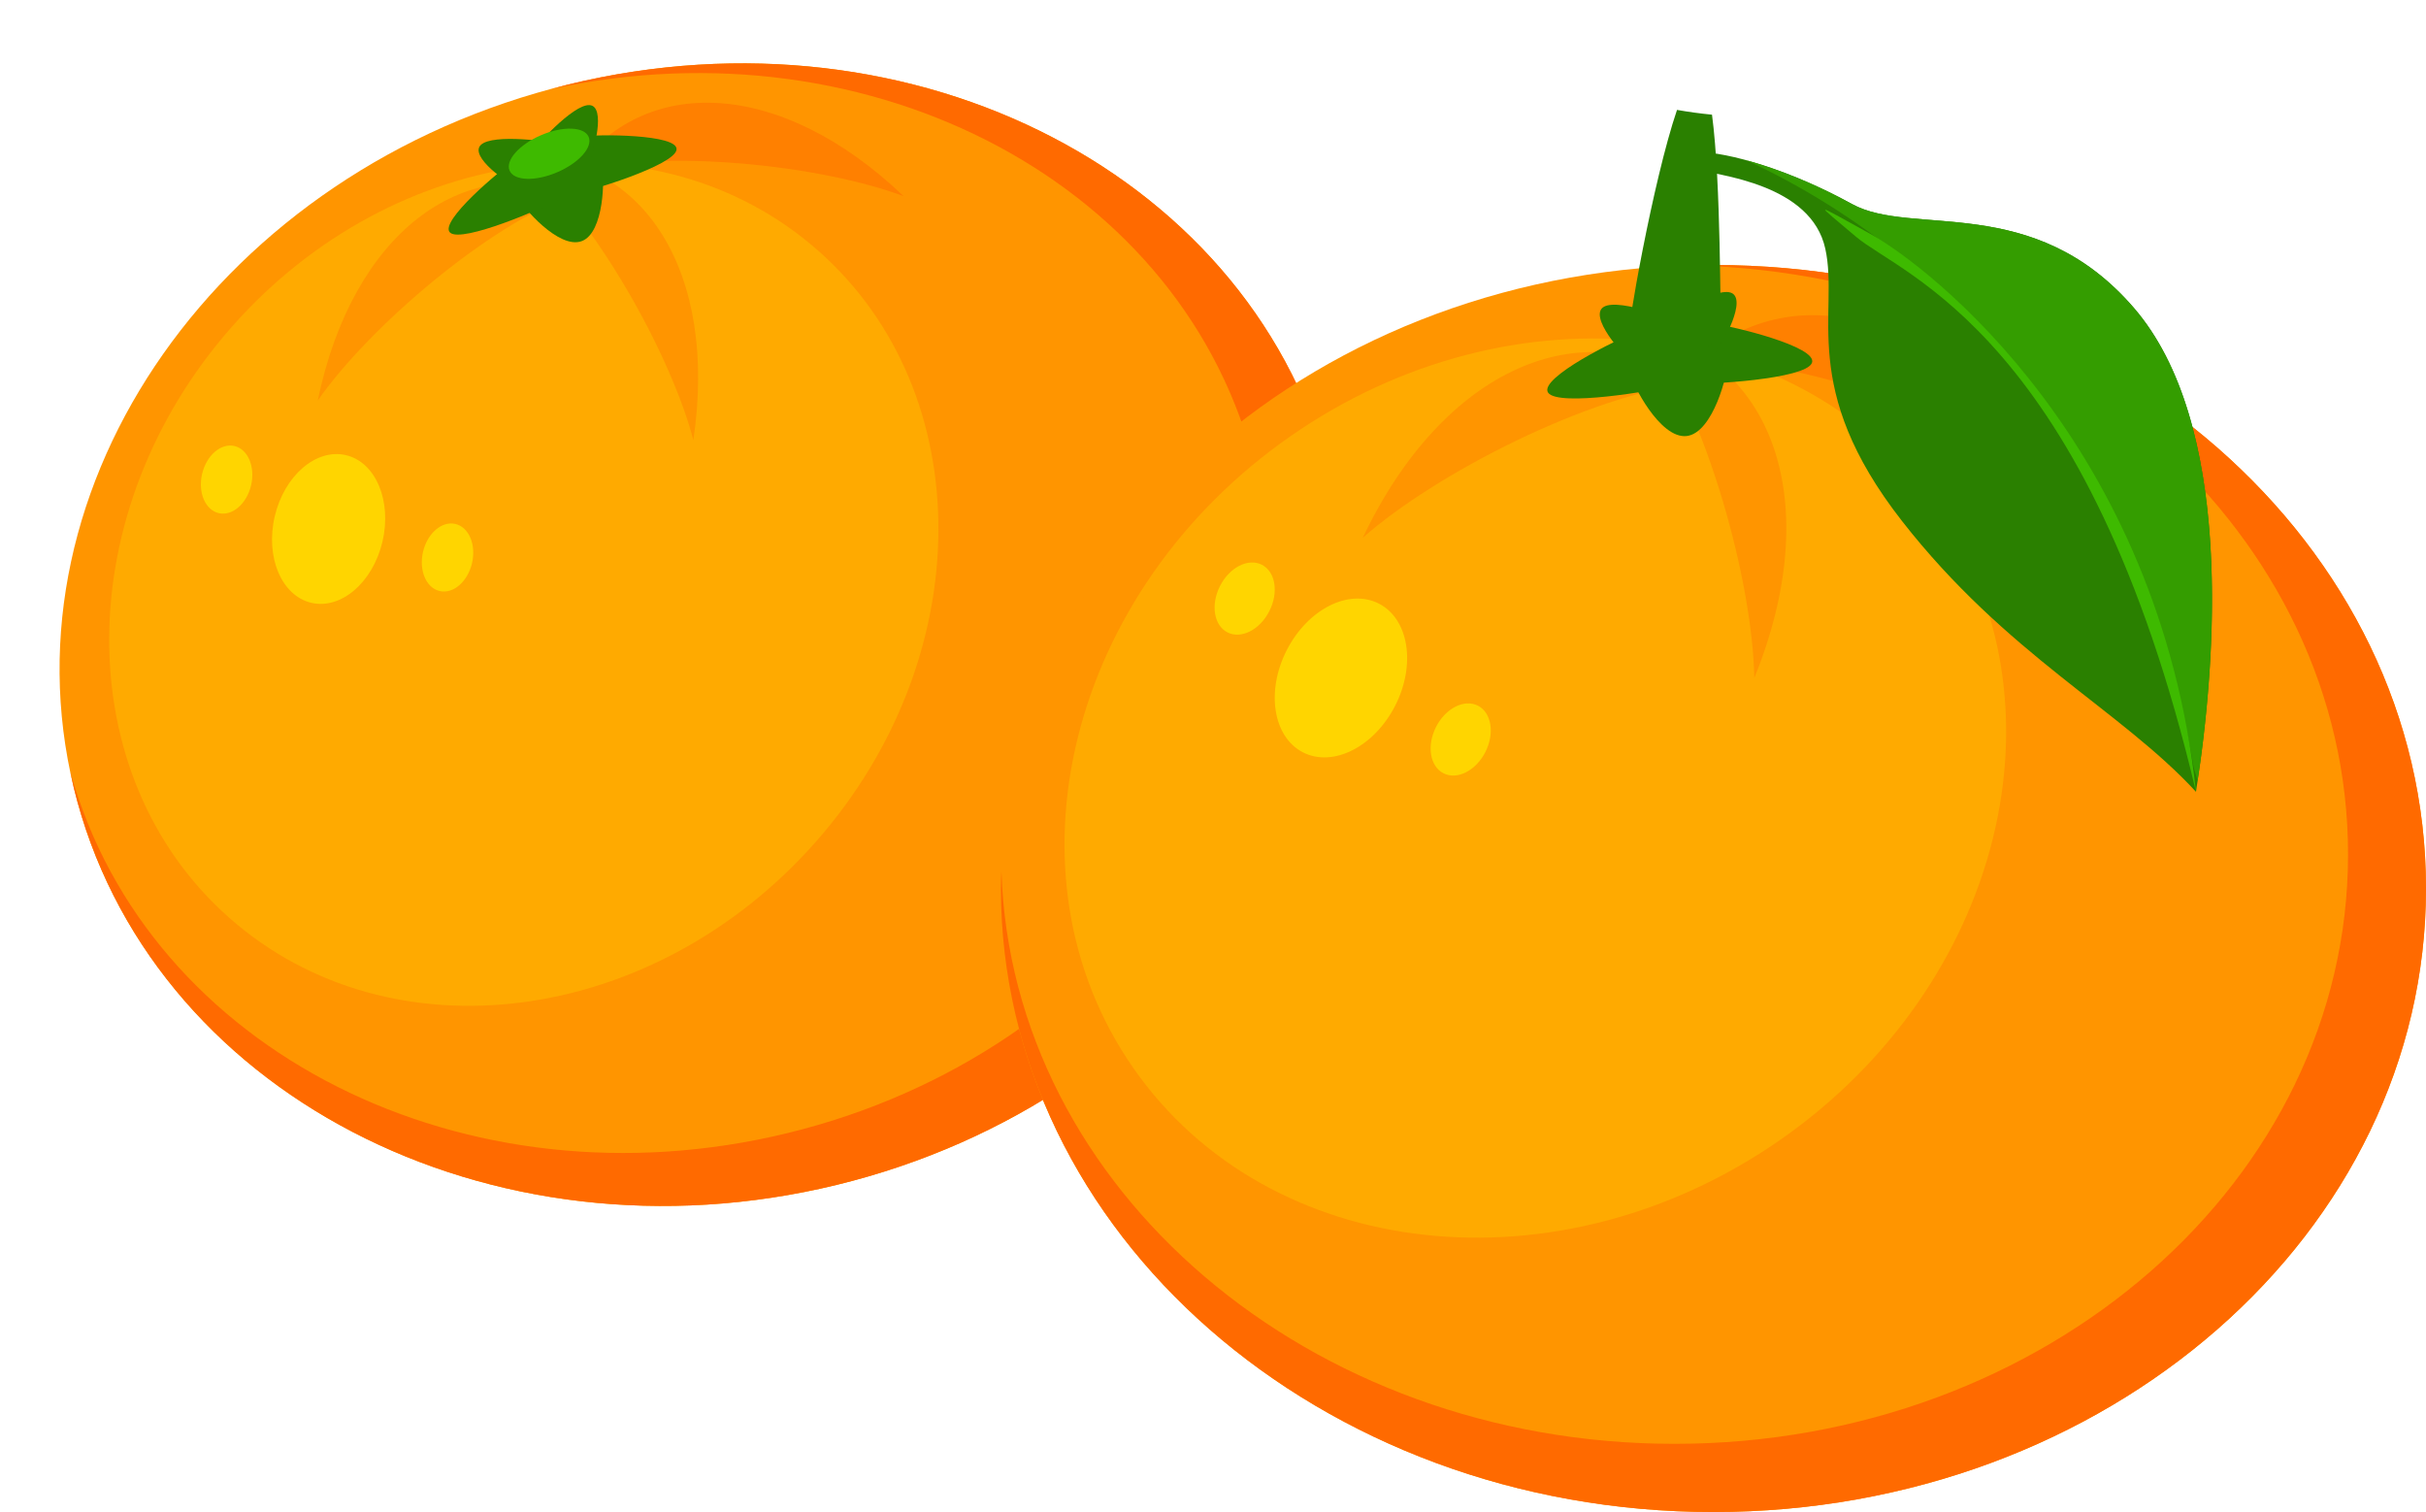 <?xml version="1.0" encoding="UTF-8"?><svg xmlns="http://www.w3.org/2000/svg" xmlns:xlink="http://www.w3.org/1999/xlink" height="383.4" preserveAspectRatio="xMidYMid meet" version="1.0" viewBox="184.9 300.3 615.1 383.4" width="615.1" zoomAndPan="magnify"><g><g id="change1_1"><path d="M 522.465 422.375 C 503.699 345.328 417.109 300.262 329.062 321.703 C 241.016 343.148 184.852 422.996 203.613 500.031 C 222.379 577.078 308.961 622.148 397.02 600.707 C 485.059 579.25 541.23 499.414 522.465 422.375" fill="#ff9500"/></g><g id="change2_1"><path d="M 329.062 321.703 C 327.598 322.062 326.176 322.477 324.73 322.863 C 406.43 305.109 485.738 347.445 503.172 418.992 C 520.914 491.82 467.812 567.297 384.582 587.566 C 302.805 607.484 222.41 566.695 202.797 496.191 C 203.062 497.469 203.305 498.758 203.613 500.031 C 222.379 577.078 308.961 622.148 397.02 600.707 C 485.059 579.25 541.23 499.414 522.465 422.375 C 503.699 345.328 417.109 300.262 329.062 321.703" fill="#ff6a00"/></g><g id="change3_1"><path d="M 392.383 363.887 C 351.527 327.801 284.965 336.402 243.727 383.098 C 202.484 429.801 202.168 496.91 243.035 532.992 C 283.895 569.082 350.449 560.48 391.695 513.781 C 432.938 467.09 433.246 399.973 392.383 363.887" fill="#fa0"/></g><g id="change1_2"><path d="M 265.461 401.852 C 278.16 383.582 308.48 357.363 330.695 349.414 C 302.223 338.801 274.262 359.465 265.461 401.852" fill="#ff9500"/></g><g id="change4_1"><path d="M 414.012 350.039 C 393.188 342.219 353.355 337.848 330.539 343.918 C 347.949 319.02 382.695 320.145 414.012 350.039" fill="#ff8000"/></g><g id="change1_3"><path d="M 360.699 411.875 C 355.074 390.355 335.645 355.305 317.527 340.184 C 347.91 340.027 367.043 369.055 360.699 411.875" fill="#ff9500"/></g><g id="change5_1"><path d="M 337.492 342.855 C 338.223 344.852 338.18 359.316 332.367 361.445 C 326.555 363.57 317.188 352.555 316.449 350.562 C 315.727 348.562 319.836 345.227 325.645 343.098 C 331.457 340.969 336.754 340.863 337.492 342.855" fill="#2a8000"/></g><g id="change5_2"><path d="M 332.738 334.867 C 336.086 334.344 356.996 334.234 356.434 338.254 C 355.859 342.27 334.035 348.883 330.695 349.414 C 327.344 349.945 325.082 347.105 325.645 343.098 C 326.223 339.082 329.387 335.395 332.738 334.867" fill="#2a8000"/></g><g id="change5_3"><path d="M 319.027 339.754 C 320.062 337.945 330.137 326.672 334.383 326.945 C 338.617 327.215 335.426 338.953 334.383 340.754 C 333.34 342.551 329.062 343.797 324.82 343.52 C 320.578 343.242 317.988 341.559 319.027 339.754" fill="#2a8000"/></g><g id="change5_4"><path d="M 315.742 347.578 C 313.777 346.875 303.766 339.988 306.82 337.039 C 309.887 334.094 324.863 336.195 326.82 336.906 C 328.777 337.605 327.883 340.57 324.82 343.52 C 321.762 346.469 317.699 348.289 315.742 347.578" fill="#2a8000"/></g><g id="change5_5"><path d="M 325.879 351.172 C 322.984 352.938 302.047 361.98 299.023 359.281 C 295.996 356.57 312.035 343.148 314.93 341.391 C 317.824 339.633 322.621 340.398 325.645 343.098 C 328.676 345.805 328.777 349.414 325.879 351.172" fill="#2a8000"/></g><g id="change6_1"><path d="M 334.152 335 C 335.262 337.602 331.68 341.633 326.137 343.988 C 320.598 346.355 315.215 346.156 314.105 343.551 C 312.992 340.945 316.582 336.918 322.113 334.559 C 327.648 332.199 333.039 332.398 334.152 335" fill="#3eba00"/></g><g id="change7_1"><path d="M 281.871 437.617 C 284.301 427.281 280.156 417.465 272.621 415.695 C 265.078 413.922 256.988 420.863 254.562 431.195 C 252.141 441.535 256.281 451.352 263.824 453.125 C 271.371 454.898 279.441 447.953 281.871 437.617" fill="#ffd500"/></g><g id="change7_2"><path d="M 304.574 443.102 C 305.68 438.402 303.793 433.941 300.367 433.137 C 296.941 432.328 293.27 435.48 292.16 440.184 C 291.059 444.883 292.934 449.34 296.363 450.141 C 299.801 450.949 303.461 447.797 304.574 443.102" fill="#ffd500"/></g><g id="change7_3"><path d="M 248.562 423.348 C 249.66 418.652 247.777 414.184 244.352 413.379 C 240.926 412.578 237.258 415.727 236.148 420.434 C 235.039 425.125 236.93 429.586 240.359 430.395 C 243.789 431.195 247.453 428.043 248.562 423.348" fill="#ffd500"/></g><g id="change1_4"><path d="M 800 525.562 C 800 438.254 719.113 367.48 619.336 367.48 C 519.566 367.48 438.68 438.254 438.68 525.562 C 438.68 612.863 519.566 683.637 619.336 683.637 C 719.113 683.637 800 612.863 800 525.562" fill="#ff9500"/></g><g id="change2_2"><path d="M 619.336 367.48 C 617.676 367.48 616.051 367.555 614.398 367.594 C 706.43 369.887 780.234 435.832 780.234 516.91 C 780.234 599.441 703.773 666.348 609.461 666.348 C 516.801 666.348 441.422 601.762 438.805 521.234 C 438.762 522.676 438.68 524.105 438.68 525.562 C 438.68 612.863 519.566 683.637 619.336 683.637 C 719.113 683.637 800 612.863 800 525.562 C 800 438.254 719.113 367.48 619.336 367.48" fill="#ff6a00"/></g><g id="change3_2"><path d="M 676.094 429.102 C 641.781 379.852 568.344 371.711 512.055 410.914 C 455.77 450.129 437.949 521.832 472.262 571.086 C 506.562 620.34 580 628.473 636.289 589.27 C 692.578 550.062 710.395 478.352 676.094 429.102" fill="#fa0"/></g><g id="change1_5"><path d="M 530.422 436.641 C 548.766 420.406 588.027 400.258 613.863 397.539 C 586.172 378.77 550.883 393.594 530.422 436.641" fill="#ff9500"/></g><g id="change4_2"><path d="M 702.832 419.922 C 682.594 406.129 641.109 391.074 615.141 391.633 C 640.254 369.523 677.113 379.789 702.832 419.922" fill="#ff8000"/></g><g id="change1_6"><path d="M 629.691 472.188 C 629.277 447.695 617.621 405.137 602.18 384.238 C 634.727 391.988 647.621 428.027 629.691 472.188" fill="#ff9500"/></g><g id="change5_6"><path d="M 622.844 392.301 C 623.102 394.629 619.297 410.09 612.531 410.848 C 605.758 411.613 598.594 397.387 598.34 395.062 C 598.074 392.738 603.344 390.234 610.113 389.473 C 616.891 388.707 622.586 389.977 622.844 392.301" fill="#2a8000"/></g><g id="change5_7"><path d="M 619.84 382.52 C 623.562 382.828 645.953 388.164 644.309 392.312 C 642.656 396.457 617.578 397.852 613.863 397.539 C 610.145 397.234 608.473 393.621 610.113 389.473 C 611.766 385.32 616.121 382.211 619.84 382.52" fill="#2a8000"/></g><g id="change5_8"><path d="M 603.902 384.172 C 605.48 382.512 619.191 373.066 623.66 374.469 C 628.125 375.863 621.648 387.582 620.066 389.242 C 618.48 390.898 613.59 391.105 609.121 389.707 C 604.652 388.309 602.316 385.836 603.902 384.172" fill="#2a8000"/></g><g id="change5_9"><path d="M 598.344 391.684 C 596.43 390.422 587.508 380.441 591.547 378.082 C 595.594 375.73 611.066 381.883 612.98 383.152 C 614.887 384.418 613.164 387.355 609.121 389.707 C 605.074 392.066 600.25 392.949 598.344 391.684" fill="#2a8000"/></g><g id="change5_10"><path d="M 608.262 398.168 C 604.699 399.305 579.941 403.523 577.414 399.848 C 574.887 396.164 595.535 385.984 599.094 384.855 C 602.648 383.727 607.578 385.793 610.113 389.473 C 612.641 393.152 611.812 397.047 608.262 398.168" fill="#2a8000"/></g><g id="change5_11"><path d="M 610.098 328.164 C 603.992 346.109 597.254 384.578 597.648 386.949 C 598.156 390.023 603.863 391.641 610.406 390.559 C 616.938 389.48 621.824 386.102 621.316 383.027 C 620.949 380.773 621.312 346.914 618.969 329.375 C 615.98 329.082 613.02 328.68 610.098 328.164" fill="#2a8000"/></g><g id="change7_4"><path d="M 538.656 479.18 C 543.957 468.754 542.082 457.18 534.473 453.312 C 526.863 449.449 516.41 454.77 511.117 465.195 C 505.82 475.621 507.695 487.199 515.305 491.062 C 522.91 494.926 533.363 489.605 538.656 479.18" fill="#ffd500"/></g><g id="change7_5"><path d="M 561.512 490.957 C 563.914 486.223 563.062 480.957 559.613 479.203 C 556.152 477.449 551.395 479.863 548.992 484.605 C 546.59 489.34 547.445 494.602 550.898 496.352 C 554.355 498.109 559.105 495.695 561.512 490.957" fill="#ffd500"/></g><g id="change7_6"><path d="M 506.734 455.23 C 509.141 450.496 508.297 445.238 504.836 443.48 C 501.379 441.719 496.621 444.137 494.223 448.883 C 491.82 453.613 492.672 458.879 496.129 460.633 C 499.586 462.387 504.34 459.973 506.734 455.23" fill="#ffd500"/></g><g id="change5_12"><path d="M 613.258 343.074 C 621.242 344.648 644.129 347.156 647.691 363.336 C 651.266 379.508 640.688 398.543 667.133 432.383 C 693.562 466.219 722.641 480.355 741.68 501.043 C 746.965 467.801 751.383 407.812 725.91 378.324 C 700.434 348.84 669.773 360.473 654.438 352.012 C 639.102 343.555 623.312 338.797 614.812 338.797 C 606.324 338.797 613.258 343.074 613.258 343.074" fill="#2a8000"/></g><g id="change8_1"><path d="M 740.988 494.262 C 741.258 495.848 741.965 497.16 742.047 498.555 C 747.148 464.891 750.773 407.105 725.91 378.324 C 700.434 348.84 669.773 360.473 654.438 352.012 C 645.117 346.875 635.652 343.125 627.746 340.957 C 683.859 366.918 728.73 422.289 740.988 494.262" fill="#349d00"/></g><g id="change6_2"><path d="M 655.391 360.246 C 666.941 370.125 714.312 385.121 741.68 501.043 C 732.258 413.098 674.324 367.984 658.984 359.523 C 643.652 351.07 645.387 351.691 655.391 360.246" fill="#3eba00"/></g></g></svg>